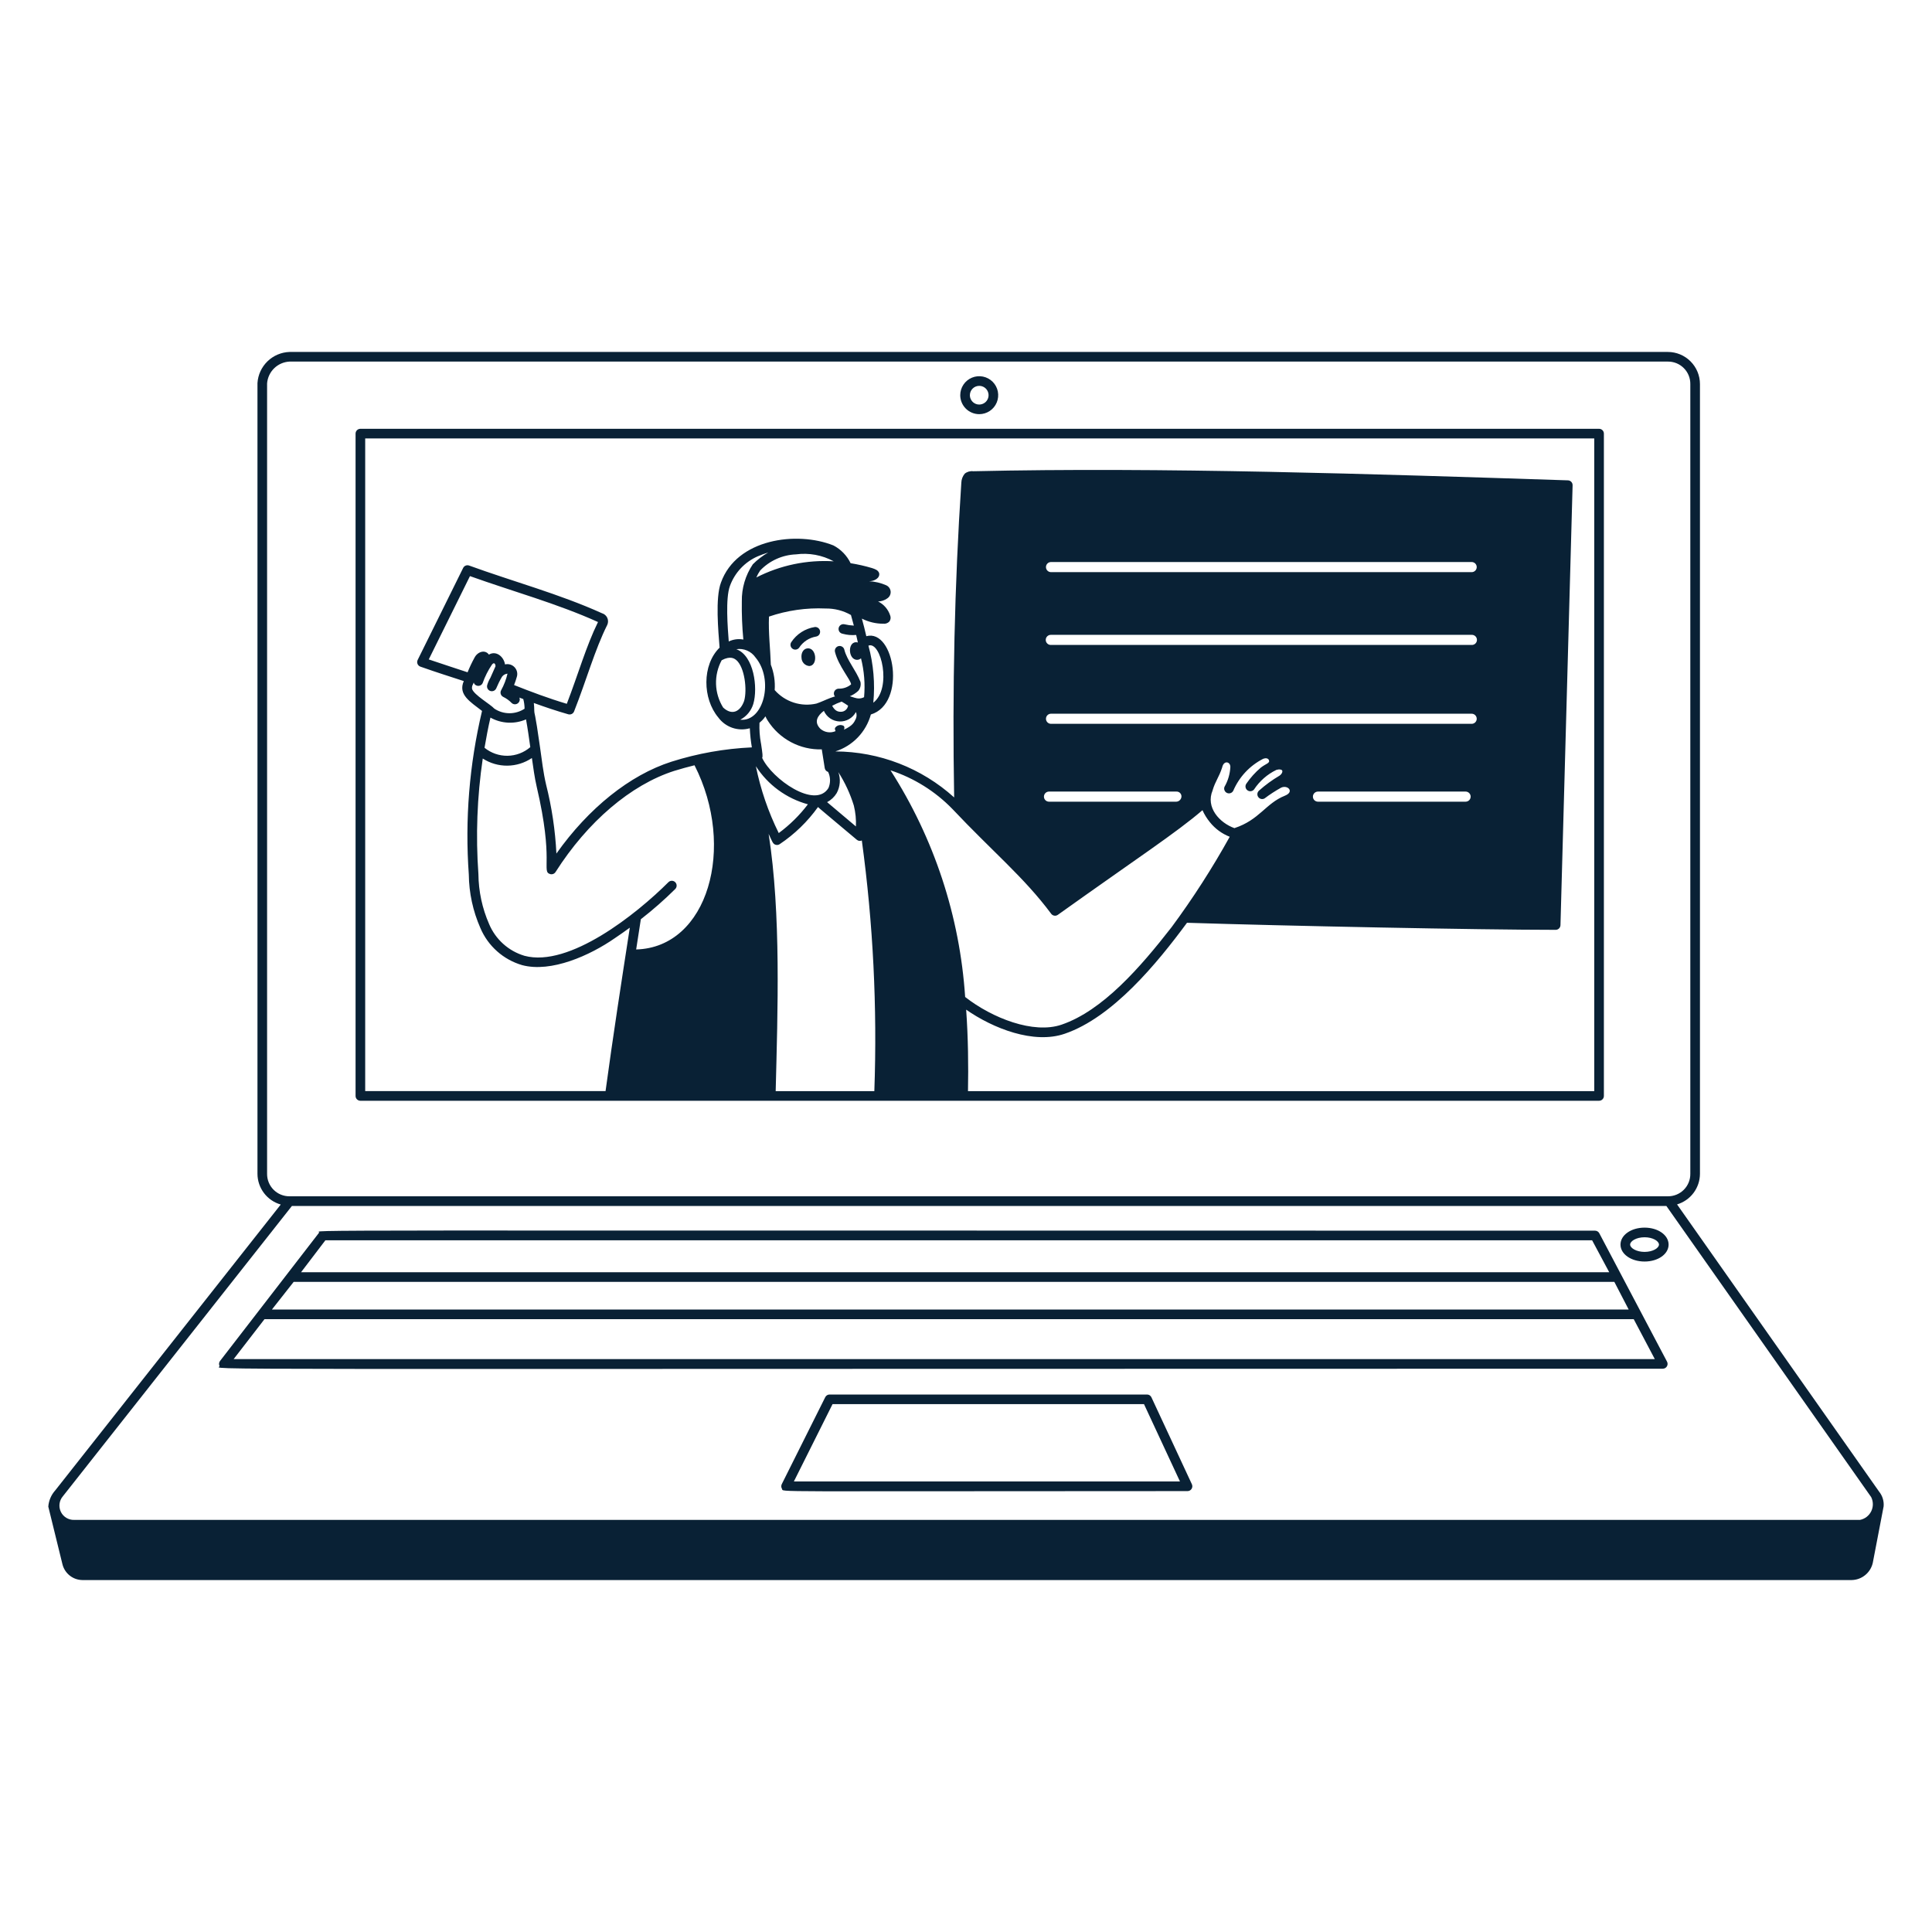 <?xml version="1.0" encoding="utf-8"?>
<svg xmlns="http://www.w3.org/2000/svg" fill="none" height="200" viewBox="0 0 200 200" width="200">
<path d="M172.571 140.958L165.558 127.665C165.516 127.585 165.452 127.517 165.374 127.47C165.297 127.424 165.208 127.399 165.117 127.399C23.9 127.399 33.27 127.292 33.037 127.598L22.779 140.886C22.722 140.959 22.687 141.048 22.677 141.14C22.668 141.233 22.685 141.327 22.726 141.41C22.939 141.843 12.127 141.688 172.13 141.688C172.216 141.688 172.3 141.666 172.375 141.624C172.449 141.582 172.512 141.521 172.556 141.448C172.6 141.374 172.625 141.291 172.628 141.205C172.63 141.119 172.611 141.034 172.571 140.958ZM30.401 132.699H167.116L168.602 135.564H28.147L30.401 132.699ZM33.682 128.396H164.816L166.586 131.701H31.165L33.682 128.396ZM24.189 140.692L27.38 136.561H169.123L171.304 140.692H24.189Z" fill="#092135"/>
<path d="M170.246 127.084C168.85 127.084 167.753 127.855 167.753 128.839C167.753 129.824 168.85 130.593 170.246 130.593C171.642 130.593 172.733 129.823 172.733 128.839C172.733 127.856 171.64 127.084 170.246 127.084ZM170.246 129.596C169.393 129.596 168.751 129.197 168.751 128.839C168.751 128.481 169.388 128.081 170.246 128.081C171.105 128.081 171.736 128.48 171.736 128.839C171.736 129.198 171.099 129.596 170.246 129.596Z" fill="#092135"/>
<path d="M123.384 153.649L119.195 144.648C119.155 144.562 119.092 144.489 119.012 144.438C118.932 144.387 118.839 144.36 118.744 144.36H85.876C85.784 144.359 85.693 144.385 85.614 144.434C85.535 144.482 85.471 144.552 85.43 144.635L80.929 153.637C80.891 153.713 80.873 153.797 80.877 153.882C80.881 153.967 80.906 154.05 80.951 154.122C81.178 154.489 78.427 154.358 122.933 154.358C123.017 154.358 123.099 154.337 123.172 154.297C123.246 154.256 123.307 154.198 123.352 154.127C123.397 154.057 123.424 153.976 123.429 153.892C123.435 153.809 123.419 153.725 123.384 153.649ZM82.182 153.361L86.184 145.357H118.427L122.15 153.361H82.182Z" fill="#092135"/>
<path d="M194.52 154.407L173.608 124.68C174.291 124.476 174.89 124.058 175.317 123.488C175.744 122.917 175.976 122.224 175.979 121.512V39.759C175.978 38.877 175.627 38.032 175.004 37.409C174.381 36.785 173.535 36.434 172.654 36.434H29.978C29.122 36.461 28.307 36.806 27.693 37.401C27.078 37.997 26.707 38.8 26.653 39.654V121.512C26.655 122.232 26.892 122.931 27.327 123.505C27.761 124.078 28.371 124.495 29.063 124.692L5.718 154.284C5.3 154.749 5.047 155.341 5 155.965L6.469 161.948C6.586 162.405 6.85 162.811 7.221 163.104C7.591 163.396 8.047 163.559 8.519 163.566H191.703C192.208 163.553 192.695 163.372 193.086 163.052C193.478 162.733 193.752 162.293 193.867 161.8C193.867 161.8 194.951 156.116 194.992 155.941C195.04 155.388 194.871 154.838 194.52 154.407ZM27.649 121.512V39.689C27.695 39.094 27.958 38.536 28.386 38.12C28.815 37.704 29.381 37.459 29.978 37.431H172.654C172.961 37.428 173.265 37.486 173.549 37.601C173.832 37.717 174.09 37.889 174.307 38.106C174.524 38.322 174.695 38.58 174.811 38.864C174.927 39.148 174.985 39.453 174.981 39.759V121.512C174.985 121.818 174.927 122.123 174.811 122.407C174.695 122.69 174.524 122.948 174.307 123.165C174.09 123.382 173.832 123.553 173.549 123.669C173.265 123.785 172.96 123.843 172.654 123.839H29.978C29.671 123.843 29.367 123.785 29.083 123.669C28.799 123.553 28.541 123.382 28.324 123.165C28.107 122.948 27.936 122.69 27.82 122.407C27.704 122.123 27.646 121.819 27.649 121.512ZM192.545 157.339H7.681C7.395 157.349 7.112 157.275 6.866 157.126C6.621 156.978 6.423 156.762 6.299 156.504C6.174 156.245 6.127 155.956 6.163 155.672C6.199 155.387 6.317 155.12 6.503 154.901L30.22 124.84H172.501L193.7 154.974C193.815 155.201 193.875 155.452 193.877 155.707C193.879 155.962 193.822 156.214 193.71 156.443C193.598 156.672 193.435 156.872 193.233 157.028C193.03 157.183 192.795 157.29 192.545 157.339Z" fill="#092135"/>
<path d="M83.571 67.121C83.165 67.171 82.912 67.587 82.973 68.118C82.984 68.331 83.072 68.533 83.221 68.686C83.369 68.838 83.568 68.931 83.781 68.948C84.696 68.901 84.534 67.003 83.571 67.121Z" fill="#092135"/>
<path d="M86.444 67.514C86.801 68.946 88.103 70.422 88.103 70.849C87.743 71.146 87.288 71.303 86.822 71.291C86.69 71.291 86.563 71.344 86.469 71.437C86.376 71.531 86.323 71.657 86.323 71.79C86.323 71.922 86.376 72.049 86.469 72.142C86.563 72.236 86.69 72.288 86.822 72.288C87.574 72.306 88.302 72.028 88.851 71.513C88.957 71.384 89.032 71.232 89.07 71.069C89.108 70.906 89.108 70.736 89.07 70.573C88.588 69.347 87.679 68.344 87.41 67.272C87.397 67.206 87.371 67.143 87.332 67.087C87.294 67.032 87.245 66.984 87.188 66.948C87.131 66.912 87.067 66.888 87.001 66.877C86.934 66.866 86.866 66.869 86.8 66.885C86.735 66.902 86.673 66.931 86.619 66.972C86.566 67.013 86.521 67.064 86.487 67.123C86.454 67.182 86.433 67.247 86.425 67.314C86.418 67.381 86.424 67.449 86.444 67.514Z" fill="#092135"/>
<path d="M84.349 64.909C83.856 64.986 83.385 65.165 82.965 65.435C82.546 65.705 82.187 66.059 81.912 66.476C81.841 66.583 81.815 66.714 81.838 66.841C81.862 66.968 81.934 67.081 82.039 67.156C82.144 67.231 82.273 67.262 82.401 67.243C82.529 67.225 82.644 67.157 82.723 67.055C82.919 66.752 83.175 66.493 83.477 66.293C83.778 66.094 84.117 65.96 84.473 65.898C84.602 65.879 84.718 65.81 84.797 65.707C84.875 65.603 84.91 65.473 84.894 65.343C84.878 65.214 84.812 65.096 84.71 65.015C84.608 64.934 84.479 64.896 84.349 64.909Z" fill="#092135"/>
<path d="M165.536 44.389H37.307C37.175 44.389 37.048 44.442 36.954 44.535C36.861 44.629 36.808 44.755 36.808 44.888V113.452C36.808 113.584 36.861 113.711 36.954 113.804C37.048 113.898 37.175 113.95 37.307 113.95H165.536C165.668 113.95 165.795 113.898 165.888 113.804C165.982 113.711 166.034 113.584 166.034 113.452V44.888C166.034 44.755 165.982 44.629 165.888 44.535C165.795 44.442 165.668 44.389 165.536 44.389ZM65.855 98.288L66.34 95.158C67.588 94.188 68.777 93.144 69.9 92.031C69.993 91.937 70.046 91.81 70.046 91.677C70.046 91.545 69.993 91.418 69.899 91.324C69.806 91.231 69.679 91.178 69.546 91.178C69.414 91.178 69.287 91.231 69.193 91.325C65.878 94.639 58.922 100.181 54.298 98.945C53.483 98.703 52.732 98.284 52.099 97.716C51.466 97.149 50.966 96.449 50.636 95.666C49.92 94.033 49.542 92.272 49.525 90.489C49.238 86.496 49.389 82.483 49.975 78.523C50.735 79.013 51.622 79.27 52.526 79.261C53.43 79.251 54.312 78.976 55.061 78.47C55.204 79.461 55.333 80.465 55.559 81.442C57.361 89.144 56.041 90.202 56.94 90.481C57.045 90.514 57.157 90.511 57.26 90.473C57.363 90.436 57.45 90.365 57.509 90.273C60.828 85.056 65.309 81.24 69.796 79.802C70.506 79.584 71.206 79.391 71.896 79.221C76.222 87.705 73.292 98.089 65.855 98.288ZM53.217 70.916C53.329 70.626 53.424 70.343 53.486 70.119C53.549 69.945 53.563 69.757 53.528 69.575C53.492 69.394 53.407 69.225 53.283 69.088C53.159 68.95 53 68.849 52.823 68.795C52.646 68.742 52.458 68.737 52.279 68.781C52.15 67.961 51.351 67.323 50.612 67.764C50.213 67.212 49.434 67.458 49.116 68.091C48.849 68.578 48.611 69.08 48.404 69.595C47.813 69.396 45.421 68.621 44.385 68.263L48.651 59.639C53.06 61.218 57.692 62.486 61.905 64.392C60.671 66.906 59.862 69.777 58.675 72.858C56.728 72.278 54.917 71.591 53.217 70.916ZM54.896 77.344C54.24 77.909 53.405 78.226 52.539 78.238C51.673 78.249 50.83 77.956 50.158 77.409C50.335 76.359 50.533 75.315 50.771 74.285C51.329 74.597 51.952 74.776 52.591 74.808C53.23 74.84 53.867 74.725 54.454 74.47C54.626 75.415 54.763 76.39 54.896 77.344ZM48.965 70.835C49.127 70.448 48.929 70.802 49.323 70.964C49.44 71.013 49.572 71.014 49.69 70.969C49.809 70.924 49.906 70.835 49.961 70.721C50.2 70.038 50.527 69.389 50.933 68.791C51.215 68.447 51.309 68.879 51.295 68.971L50.764 70.168C50.618 70.407 50.506 70.665 50.431 70.935C50.401 71.056 50.417 71.184 50.477 71.294C50.536 71.403 50.635 71.487 50.752 71.527C50.87 71.568 50.999 71.562 51.114 71.513C51.228 71.463 51.319 71.372 51.37 71.258C51.541 70.844 51.741 70.441 51.968 70.055C52.035 69.964 52.12 69.888 52.218 69.833C52.316 69.778 52.425 69.745 52.537 69.736C52.398 70.332 52.178 70.906 51.883 71.443C51.848 71.502 51.826 71.567 51.818 71.635C51.81 71.703 51.816 71.772 51.836 71.837C51.855 71.903 51.888 71.963 51.932 72.016C51.977 72.068 52.031 72.111 52.092 72.141C52.419 72.298 52.716 72.513 52.968 72.774C53.051 72.852 53.159 72.898 53.273 72.906C53.387 72.913 53.499 72.882 53.593 72.816C53.686 72.751 53.754 72.655 53.786 72.545C53.817 72.436 53.81 72.319 53.765 72.214C53.899 72.266 54.035 72.313 54.17 72.367C54.257 72.693 54.302 73.028 54.304 73.365C53.839 73.671 53.293 73.834 52.736 73.833C52.179 73.831 51.634 73.666 51.171 73.356C50.792 72.924 49.077 71.945 48.87 71.324C48.839 71.155 48.873 70.98 48.965 70.835ZM87.203 65.602C87.667 65.731 88.151 65.774 88.63 65.731C88.694 65.995 88.75 66.252 88.807 66.51C87.716 66.234 87.74 68.305 88.73 68.305C88.878 68.305 89.021 68.248 89.129 68.146C89.463 69.46 89.571 70.822 89.448 72.172C88.686 72.553 88.224 71.994 87.454 71.994C86.406 71.89 85.465 72.518 84.523 72.832C83.743 73.012 82.928 72.977 82.166 72.731C81.404 72.485 80.723 72.038 80.195 71.436C80.258 70.541 80.122 69.643 79.796 68.807C79.745 67.174 79.534 65.525 79.605 63.829C81.489 63.186 83.478 62.902 85.467 62.992C86.386 62.979 87.291 63.211 88.09 63.665C88.195 64.036 88.296 64.399 88.389 64.762C88.058 64.746 87.728 64.699 87.406 64.623C87.341 64.61 87.275 64.61 87.211 64.622C87.147 64.635 87.085 64.66 87.031 64.696C86.976 64.732 86.929 64.778 86.892 64.833C86.856 64.887 86.83 64.948 86.817 65.013C86.804 65.077 86.803 65.143 86.816 65.207C86.828 65.272 86.853 65.333 86.889 65.388C86.926 65.442 86.972 65.489 87.027 65.526C87.081 65.563 87.142 65.588 87.206 65.601L87.203 65.602ZM87.274 75.112C87.133 75.051 86.974 75.039 86.826 75.08C86.677 75.121 86.546 75.212 86.456 75.337C86.394 75.46 86.448 75.536 86.495 75.687C86.239 75.799 85.957 75.836 85.681 75.794C85.405 75.753 85.147 75.635 84.935 75.454C84.218 74.737 84.628 74.088 85.287 73.586C85.427 73.903 85.653 74.174 85.939 74.369C86.226 74.563 86.562 74.673 86.908 74.686C87.254 74.699 87.597 74.614 87.897 74.441C88.198 74.268 88.443 74.014 88.606 73.709C88.652 73.82 88.674 73.938 88.673 74.058C88.671 74.178 88.646 74.297 88.598 74.406C88.411 74.781 88.299 75.105 87.355 75.542C87.448 75.43 87.442 75.162 87.274 75.112ZM86.775 79.917C87.469 80.997 88.011 82.167 88.389 83.393C88.564 84.1 88.636 84.827 88.604 85.554L85.622 83.038C86.031 82.822 86.374 82.499 86.613 82.103C86.794 81.771 86.902 81.405 86.931 81.028C86.96 80.651 86.908 80.272 86.779 79.917H86.775ZM78.774 76.951C78.643 76.25 78.592 75.535 78.621 74.822C79.536 74.066 79.02 73.92 79.487 74.616C80.084 75.549 80.911 76.312 81.89 76.83C82.868 77.349 83.964 77.606 85.071 77.576L85.376 79.509C85.391 79.602 85.431 79.689 85.493 79.76C85.555 79.83 85.636 79.882 85.726 79.908C85.851 80.168 85.918 80.452 85.924 80.741C85.93 81.029 85.874 81.315 85.759 81.58C84.383 83.798 79.919 80.645 78.899 78.459C78.97 78.289 78.952 78.112 78.778 76.951H78.774ZM86.143 73.062C86.459 72.89 86.788 72.745 87.128 72.629C87.334 72.743 87.589 72.913 87.793 73.051C87.765 73.232 87.672 73.396 87.531 73.512C87.39 73.629 87.211 73.69 87.029 73.684C86.689 73.683 86.412 73.551 86.145 73.061L86.143 73.062ZM78.293 59.781C78.404 59.528 78.537 59.286 78.692 59.058C79.664 58.042 80.992 57.444 82.396 57.388C83.742 57.208 85.111 57.46 86.305 58.107C83.532 57.937 80.765 58.514 78.293 59.781ZM77.931 58.417C77.166 59.551 76.769 60.894 76.794 62.262C76.773 63.578 76.826 64.894 76.951 66.205C76.439 66.109 75.91 66.179 75.44 66.404C75.335 65.023 75.082 61.941 75.564 60.653C75.81 59.976 76.192 59.356 76.684 58.83C77.177 58.304 77.771 57.884 78.431 57.594C78.789 57.441 79.155 57.308 79.528 57.195C78.942 57.528 78.405 57.939 77.931 58.417ZM76.176 68.29C77.106 69.024 77.358 71.45 77.033 72.558C76.634 73.685 75.771 74.097 74.859 73.244C74.404 72.513 74.151 71.676 74.124 70.816C74.098 69.956 74.299 69.105 74.708 68.348C75.612 67.857 76.037 68.19 76.173 68.297L76.176 68.29ZM77.98 72.877C78.479 71.195 78.04 67.859 76.224 67.205C76.602 67.146 76.989 67.195 77.34 67.347C77.692 67.499 77.993 67.746 78.21 68.061C80.14 70.355 79.064 74.752 76.631 74.505C76.952 74.336 77.237 74.106 77.469 73.826C77.7 73.546 77.874 73.224 77.98 72.877ZM83.631 83.265C82.773 84.395 81.757 85.396 80.616 86.239C79.528 84.045 78.733 81.719 78.248 79.319C79.494 81.252 81.412 82.657 83.631 83.261V83.265ZM90.512 112.957H80.298C80.504 104.717 80.864 94.589 79.568 86.323C79.939 87.083 79.984 87.371 80.309 87.455C80.376 87.473 80.446 87.476 80.515 87.465C80.584 87.454 80.649 87.429 80.707 87.391C82.253 86.359 83.598 85.055 84.679 83.544C84.769 83.644 85.613 84.341 88.699 86.934C88.769 86.994 88.855 87.032 88.947 87.045C89.038 87.058 89.131 87.045 89.216 87.007C90.388 95.603 90.821 104.283 90.511 112.953L90.512 112.957ZM92.183 79.743C94.612 80.539 96.812 81.913 98.593 83.746C102.69 88.097 106.011 90.817 108.819 94.594C108.897 94.699 109.013 94.769 109.142 94.789C109.271 94.809 109.403 94.778 109.509 94.702C117.769 88.804 121.755 86.214 124.479 83.87C124.68 84.318 124.94 84.738 125.252 85.118C125.791 85.791 126.498 86.309 127.301 86.622C125.5 89.868 123.49 92.994 121.283 95.98C118.032 100.158 114.137 104.625 109.895 106.072C106.992 107.07 102.708 105.397 99.912 103.207C99.359 94.857 96.699 86.783 92.182 79.739L92.183 79.743ZM108.801 65.719H152.347C152.417 65.716 152.488 65.727 152.554 65.752C152.62 65.777 152.681 65.815 152.732 65.864C152.783 65.913 152.823 65.971 152.851 66.036C152.879 66.101 152.893 66.171 152.893 66.242C152.893 66.313 152.879 66.383 152.851 66.448C152.823 66.513 152.783 66.571 152.732 66.62C152.681 66.669 152.62 66.707 152.554 66.732C152.488 66.757 152.417 66.768 152.347 66.765H108.801C108.731 66.768 108.66 66.757 108.594 66.732C108.528 66.707 108.468 66.669 108.417 66.62C108.365 66.571 108.325 66.513 108.297 66.448C108.269 66.383 108.255 66.313 108.255 66.242C108.255 66.171 108.269 66.101 108.297 66.036C108.325 65.971 108.365 65.913 108.417 65.864C108.468 65.815 108.528 65.777 108.594 65.752C108.66 65.727 108.731 65.716 108.801 65.719ZM108.801 58.181H152.347C152.486 58.181 152.619 58.236 152.717 58.334C152.815 58.433 152.87 58.566 152.87 58.705C152.87 58.844 152.815 58.977 152.717 59.075C152.619 59.173 152.486 59.228 152.347 59.228H108.801C108.663 59.228 108.529 59.173 108.431 59.075C108.333 58.977 108.278 58.844 108.278 58.705C108.278 58.566 108.333 58.433 108.431 58.334C108.529 58.236 108.663 58.181 108.801 58.181ZM108.801 73.883H152.347C152.486 73.883 152.619 73.938 152.717 74.036C152.815 74.135 152.87 74.268 152.87 74.406C152.87 74.545 152.815 74.678 152.717 74.777C152.619 74.875 152.486 74.93 152.347 74.93H108.801C108.663 74.93 108.529 74.875 108.431 74.777C108.333 74.678 108.278 74.545 108.278 74.406C108.278 74.268 108.333 74.135 108.431 74.036C108.529 73.938 108.663 73.883 108.801 73.883ZM151.719 82.99H136.436C136.297 82.99 136.164 82.935 136.065 82.837C135.967 82.739 135.912 82.606 135.912 82.467C135.912 82.328 135.967 82.195 136.065 82.097C136.164 81.999 136.297 81.943 136.436 81.943H151.719C151.857 81.943 151.991 81.999 152.089 82.097C152.187 82.195 152.242 82.328 152.242 82.467C152.242 82.606 152.187 82.739 152.089 82.837C151.991 82.935 151.857 82.99 151.719 82.99ZM108.592 81.943H121.781C121.851 81.94 121.92 81.951 121.985 81.976C122.05 82.001 122.11 82.039 122.159 82.089C122.208 82.138 122.247 82.197 122.272 82.262C122.297 82.328 122.308 82.397 122.304 82.467C122.296 82.603 122.238 82.731 122.141 82.827C122.045 82.924 121.917 82.982 121.781 82.99H108.592C108.453 82.99 108.32 82.935 108.222 82.837C108.124 82.739 108.068 82.606 108.068 82.467C108.068 82.328 108.124 82.195 108.222 82.097C108.32 81.999 108.453 81.943 108.592 81.943ZM125.529 81.81C125.818 80.844 126.177 80.487 126.516 79.452C126.68 78.675 127.369 78.837 127.366 79.395C127.329 80.121 127.12 80.826 126.757 81.455C126.712 81.573 126.714 81.705 126.763 81.822C126.812 81.94 126.904 82.034 127.019 82.086C127.135 82.138 127.267 82.143 127.387 82.102C127.507 82.06 127.606 81.974 127.665 81.862C128.278 80.432 129.371 79.262 130.757 78.555C131.1 78.424 131.292 78.533 131.355 78.68C131.497 79.004 131.048 79.05 130.513 79.468C129.946 79.951 129.445 80.507 129.024 81.122C128.949 81.227 128.918 81.357 128.937 81.485C128.957 81.613 129.025 81.729 129.128 81.807C129.23 81.886 129.36 81.921 129.488 81.906C129.617 81.891 129.734 81.827 129.816 81.727C130.391 80.855 131.19 80.154 132.131 79.699C132.472 79.599 132.672 79.668 132.729 79.759C132.786 79.851 132.735 80.109 132.446 80.302C131.695 80.743 130.99 81.258 130.341 81.838C130.245 81.918 130.183 82.031 130.166 82.154C130.15 82.278 130.18 82.403 130.252 82.505C130.323 82.608 130.43 82.679 130.552 82.707C130.674 82.734 130.801 82.715 130.909 82.652C131.45 82.242 132.02 81.871 132.614 81.542C133.304 81.213 134.03 81.967 133.013 82.37C131.01 83.168 130.384 84.875 127.786 85.728C126.263 85.185 124.775 83.589 125.534 81.81H125.529ZM165.037 112.953H100.206C100.255 110.31 100.226 107.468 100.017 104.519C102.796 106.459 107.009 108.12 110.222 107.012C115.182 105.316 119.775 99.732 122.878 95.525C132.822 95.845 153.073 96.257 161.04 96.257C161.17 96.257 161.295 96.206 161.388 96.116C161.481 96.025 161.535 95.901 161.539 95.771L162.795 50.237C162.799 50.105 162.75 49.977 162.66 49.882C162.57 49.786 162.445 49.729 162.314 49.725C142.221 49.068 120.204 48.341 100.746 48.783C100.591 48.763 100.433 48.775 100.282 48.818C100.132 48.861 99.991 48.934 99.87 49.033C99.648 49.3 99.524 49.634 99.516 49.981C98.817 60.559 98.576 71.222 98.773 82.549C95.4 79.501 91.02 77.805 86.474 77.787C87.357 77.506 88.156 77.009 88.798 76.341C89.44 75.673 89.906 74.856 90.152 73.963C93.864 72.846 92.609 65.056 89.681 65.858C89.546 65.27 89.394 64.661 89.222 64.039C89.905 64.385 90.659 64.566 91.424 64.567C91.538 64.581 91.653 64.57 91.762 64.534C91.871 64.497 91.97 64.437 92.052 64.358C92.123 64.271 92.17 64.168 92.188 64.058C92.207 63.947 92.196 63.834 92.157 63.73C92.057 63.413 91.894 63.121 91.678 62.869C91.462 62.617 91.198 62.411 90.901 62.264C91.239 62.256 91.567 62.147 91.843 61.951C91.961 61.875 92.056 61.77 92.119 61.644C92.181 61.519 92.209 61.38 92.199 61.24C92.189 61.101 92.141 60.967 92.061 60.852C91.981 60.738 91.871 60.647 91.743 60.589C91.182 60.34 90.578 60.198 89.964 60.171C90.487 60.171 91.115 59.856 91.01 59.333C90.906 59.019 90.592 58.914 90.278 58.809C89.549 58.591 88.806 58.422 88.055 58.303C87.675 57.514 87.051 56.869 86.276 56.463C82.487 54.946 76.253 55.774 74.633 60.309C74.034 61.896 74.362 65.346 74.492 67.043C72.658 68.838 72.726 72.328 74.357 74.271C74.722 74.769 75.23 75.142 75.813 75.343C76.397 75.543 77.027 75.559 77.62 75.39C77.65 76.053 77.721 76.714 77.832 77.368C75.003 77.497 72.204 77.996 69.505 78.852C65.202 80.228 60.929 83.656 57.599 88.36C57.48 85.948 57.121 83.554 56.529 81.213C56.24 79.98 56.086 78.652 55.906 77.373C55.366 73.51 55.308 73.929 55.308 73.598C55.308 73.322 55.292 73.046 55.261 72.772C56.402 73.188 57.59 73.589 58.831 73.944C58.95 73.977 59.077 73.965 59.188 73.909C59.298 73.854 59.385 73.76 59.429 73.645C60.726 70.364 61.561 67.291 62.869 64.677C62.92 64.563 62.946 64.439 62.944 64.314C62.943 64.189 62.916 64.065 62.863 63.952C62.81 63.838 62.733 63.737 62.638 63.656C62.543 63.575 62.432 63.515 62.311 63.48C57.899 61.486 53.115 60.202 48.563 58.545C48.448 58.503 48.321 58.505 48.207 58.551C48.093 58.596 48 58.682 47.946 58.792L43.236 68.319C43.205 68.382 43.187 68.451 43.185 68.522C43.182 68.592 43.195 68.662 43.222 68.728C43.248 68.793 43.288 68.852 43.34 68.9C43.391 68.949 43.452 68.986 43.518 69.01C45.499 69.708 46.147 69.891 48.012 70.505C47.395 71.909 48.673 72.641 49.901 73.597C48.584 79.137 48.122 84.847 48.531 90.527C48.552 92.435 48.959 94.319 49.728 96.066C50.117 96.986 50.707 97.809 51.454 98.473C52.201 99.138 53.086 99.628 54.046 99.909C57.061 100.716 61.085 98.903 63.651 97.117C64.179 96.764 64.693 96.401 65.198 96.032C64.31 101.757 63.468 107.2 62.687 112.951H37.805V45.386H165.037V112.953ZM89.899 66.837C91.208 66.323 92.356 71.254 90.404 72.745C90.596 70.761 90.424 68.759 89.899 66.837Z" fill="#092135"/>
<path d="M101.368 42.874C101.756 42.874 102.136 42.759 102.459 42.544C102.783 42.328 103.035 42.021 103.183 41.662C103.332 41.303 103.371 40.908 103.296 40.527C103.22 40.146 103.033 39.796 102.758 39.521C102.484 39.246 102.133 39.059 101.752 38.983C101.371 38.907 100.976 38.946 100.617 39.095C100.258 39.243 99.951 39.495 99.735 39.818C99.519 40.141 99.404 40.521 99.404 40.91C99.405 41.43 99.612 41.929 99.98 42.298C100.348 42.666 100.847 42.873 101.368 42.874ZM101.368 39.944C101.559 39.943 101.746 40 101.906 40.106C102.065 40.212 102.189 40.363 102.262 40.54C102.336 40.717 102.355 40.911 102.318 41.099C102.28 41.287 102.188 41.459 102.053 41.595C101.917 41.73 101.745 41.822 101.557 41.859C101.369 41.897 101.175 41.878 100.998 41.804C100.821 41.731 100.67 41.607 100.564 41.447C100.458 41.288 100.401 41.101 100.401 40.91C100.402 40.654 100.504 40.408 100.685 40.227C100.866 40.046 101.112 39.944 101.368 39.944Z" fill="#092135"/>
</svg>